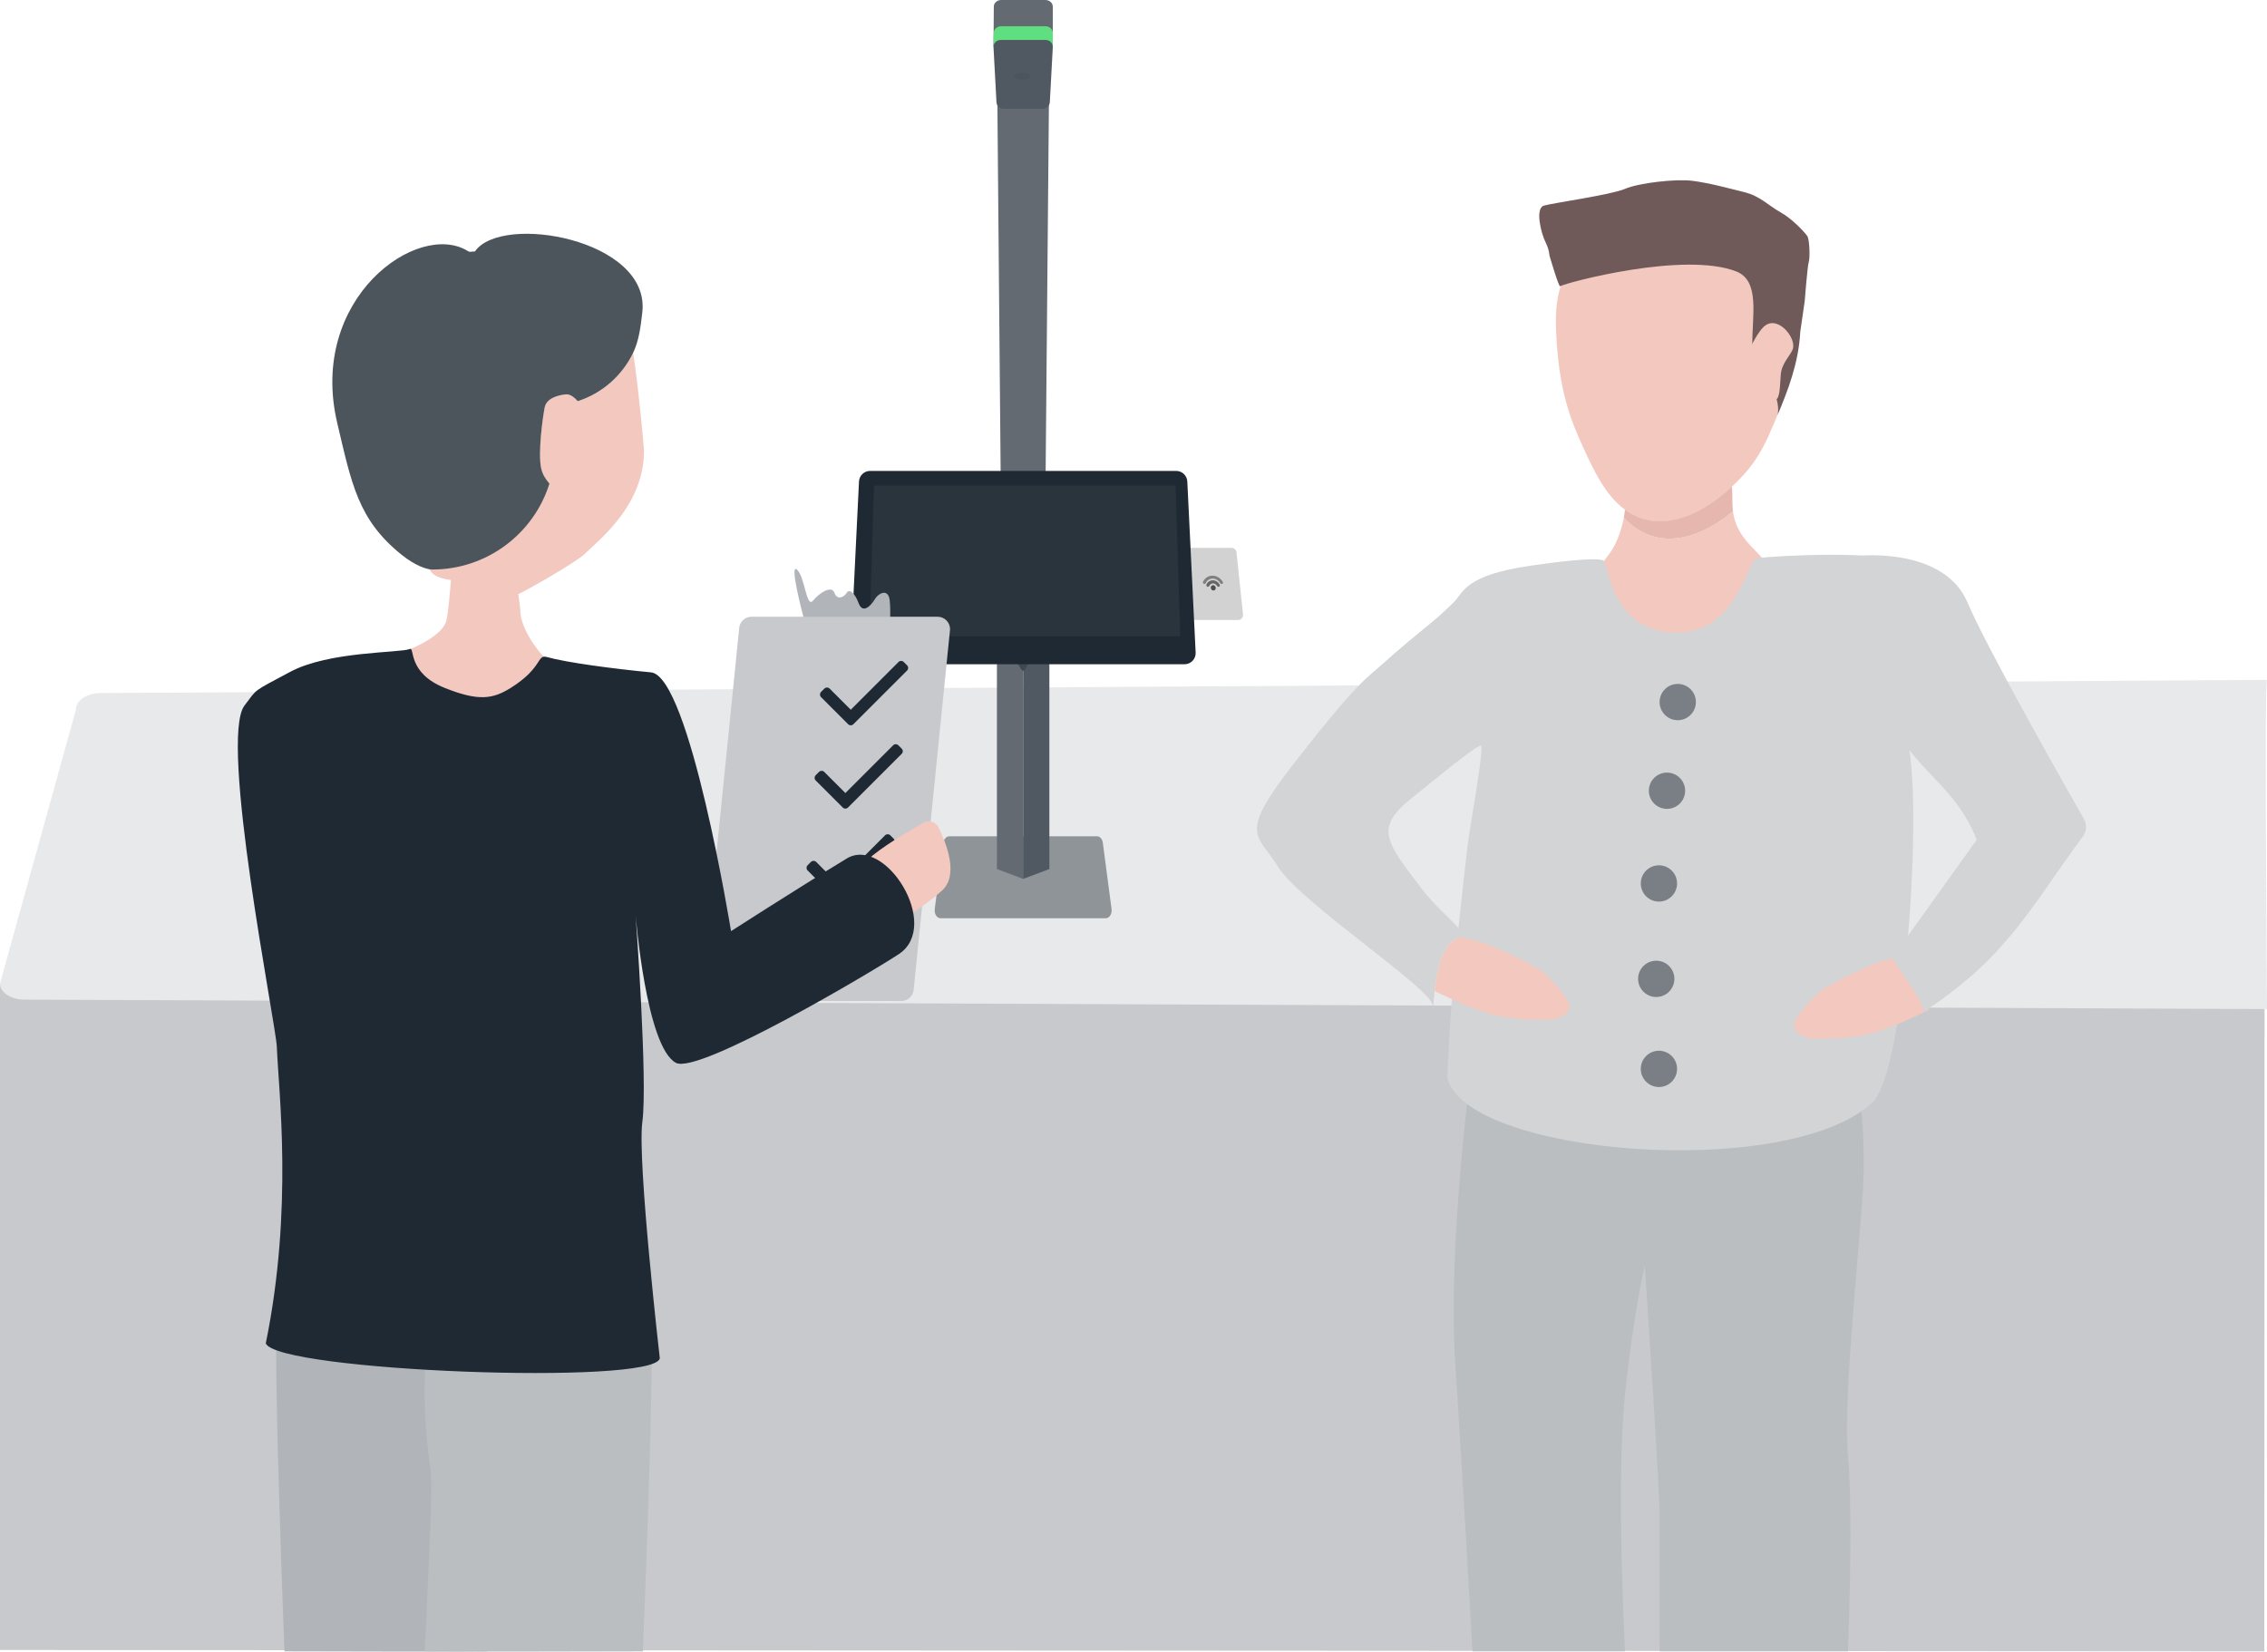 <svg xmlns="http://www.w3.org/2000/svg" xmlns:xlink="http://www.w3.org/1999/xlink" id="Ebene_1" data-name="Ebene 1" viewBox="0 0 1687 1229.18"><defs><style> .cls-1 { fill: #bbbec1; } .cls-2 { fill: #d2d4d6; } .cls-3 { fill: #6f5a59; } .cls-4 { fill: #2a343d; } .cls-5 { fill: #f2c8bf; } .cls-6 { fill: #4d4d4d; } .cls-7 { clip-path: url(#clippath-1); } .cls-8 { fill: gray; } .cls-9 { fill: #797f85; } .cls-10 { fill: #e8e9ea; } .cls-11 { clip-path: url(#clippath); } .cls-12, .cls-13 { fill: none; } .cls-14 { fill: #b1b4b8; } .cls-15 { fill: #1f2933; } .cls-16 { fill: #d3d2d2; } .cls-17 { fill: #4c545c; } .cls-18 { fill: #404951; } .cls-19 { fill: #636a71; } .cls-20 { fill: #505861; } .cls-21 { fill: #5fdf80; } .cls-22 { fill: #8f9499; } .cls-13 { stroke: #1f2933; stroke-miterlimit: 10; stroke-width: 7.32px; } .cls-23 { fill: #c7c9cc; } .cls-24 { fill: #666; } .cls-25 { fill: #e6b7af; } </style><clipPath id="clippath"><rect class="cls-12" x="633" width="292.05" height="683.38"></rect></clipPath><clipPath id="clippath-1"><rect class="cls-12" x="633" width="292.05" height="683.38"></rect></clipPath></defs><path class="cls-23" d="m1685,1229L0,1228v-496c.54.97,1685.2-4.99,1685.2-4.99l-.2,501.99Z"></path><path class="cls-10" d="m1687,751l-1668.36-7.02c-10.23.15-18.64-5.26-18.64-11.99l56.6-204.18c0-6.53,7.93-11.86,17.84-12l1612.56-9.81c-2,0,0,245,0,245Z"></path><g id="Neue_Hardware-frontal-blau" data-name="Neue Hardware-frontal-blau"><g class="cls-11"><g class="cls-7"><g><path class="cls-22" d="m822.92,683.38h-123.08c-2.69,0-4.72-3.34-4.24-6.96l6.48-49.15c.37-2.81,2.16-4.86,4.24-4.86h110.12c2.08,0,3.87,2.05,4.24,4.86l6.48,49.15c.48,3.63-1.55,6.96-4.24,6.96"></path><polygon class="cls-19" points="761.38 654.11 741.87 646.79 741.87 463.87 761.38 495.58 761.38 654.11"></polygon><polygon class="cls-20" points="761.38 654.11 780.89 646.79 780.89 463.87 761.38 495.58 761.38 654.11"></polygon><path class="cls-18" d="m780.89,468.75l-18.36,29.83c-.53.86-1.78.86-2.31,0l-18.36-29.83h39.03Z"></path><polygon class="cls-19" points="777.79 388.26 744.96 388.26 741.87 39.5 780.89 39.5 777.79 388.26"></polygon><path class="cls-16" d="m921.33,461.43h-47.84c-2.21,0-3.93-1.91-3.7-4.1l4.86-46.22c.2-1.89,1.79-3.33,3.69-3.33h38.12c1.9,0,3.5,1.44,3.69,3.33l4.86,46.22c.23,2.19-1.49,4.1-3.69,4.1"></path><path class="cls-6" d="m904.69,437.47c.08,1.1-.68,2.01-1.71,2.01s-1.91-.91-1.96-2.01c-.05-1.08.72-1.95,1.72-1.95s1.88.87,1.96,1.95"></path><path class="cls-24" d="m906.74,436.74c-.42,0-.84-.25-1.08-.67-.65-1.16-1.8-1.88-3.01-1.88s-2.27.71-2.77,1.86c-.26.6-.94.84-1.52.54-.57-.3-.81-1.03-.54-1.62.88-1.92,2.67-3.08,4.69-3.08s3.97,1.17,5.08,3.11c.34.59.19,1.32-.35,1.62-.16.09-.33.13-.5.13"></path><path class="cls-8" d="m909.11,434.66c-.41,0-.84-.24-1.08-.65-1.24-2.12-3.37-3.4-5.61-3.4s-4.2,1.27-5.18,3.37c-.27.58-.95.81-1.5.52-.55-.3-.77-1-.5-1.57.67-1.37,1.66-2.5,2.89-3.28,1.24-.8,2.68-1.21,4.16-1.21s2.99.42,4.33,1.23c1.32.79,2.46,1.93,3.29,3.31.34.57.21,1.28-.31,1.57-.15.08-.32.13-.49.13"></path><path class="cls-15" d="m881.48,490.7h-240.2c-2.64,0-4.74-2.21-4.61-4.84l6.21-127.34c.12-2.46,2.15-4.39,4.61-4.39h227.78c2.46,0,4.5,1.93,4.61,4.39l6.21,127.34c.13,2.64-1.98,4.84-4.61,4.84"></path><path class="cls-13" d="m881.48,490.7h-240.2c-2.64,0-4.74-2.21-4.61-4.84l6.21-127.34c.12-2.46,2.15-4.39,4.61-4.39h227.78c2.46,0,4.5,1.93,4.61,4.39l6.21,127.34c.13,2.64-1.98,4.84-4.61,4.84h0Z"></path><polygon class="cls-4" points="878.28 473.63 646.91 473.63 650.41 361.43 874.79 361.43 878.28 473.63"></polygon><path class="cls-19" d="m783.44,34.62V4.84c0-2.64-2.49-4.84-5.46-4.84h-32.97c-2.97,0-5.46,2.2-5.46,4.84l-.23,29.77"></path><path class="cls-21" d="m783.44,34.62v-10.26c0-2.65-2.49-4.84-5.46-4.84h-32.97c-2.97,0-5.46,2.2-5.46,4.84l-.23,10.26"></path><path class="cls-20" d="m775.96,80.96h-29.16c-2.81,0-5.12-2.16-5.27-4.91l-2.21-40.85c-.16-2.97,2.24-5.46,5.27-5.46h33.58c3.02,0,5.43,2.49,5.27,5.46l-2.21,40.85c-.15,2.75-2.46,4.91-5.27,4.91"></path><path class="cls-17" d="m766.93,56.57c0,1.35-2.73,2.44-6.1,2.44s-6.1-1.09-6.1-2.44,2.73-2.44,6.1-2.44,6.1,1.09,6.1,2.44"></path></g></g></g></g><g id="Klemmbrett"><path class="cls-14" d="m597.85,459s-10.82-40.27-4.84-35.13,6.99,29.13,11.99,23.13,13.91-11.59,15.96-5.79,7.22,3.21,9.13,0,5.91-.21,8.91,7.79,9,2,12-3,10.2-8.09,11.1.96,0,19.88,0,19.88h-66.93l2.69-5.37"></path><path class="cls-23" d="m670.69,745h-138.39c-5.14,0-9.31-4.17-9.31-9.31l27-267.39c0-5.14,4.17-9.31,9.31-9.31h138.39c5.14,0,9.31,4.17,9.31,9.31l-27,267.39c0,5.14-4.17,9.31-9.31,9.31Z"></path><g id="Haken"><path class="cls-15" d="m668.66,492.66l-35.56,35.56-15.76-15.76c-1.06-1.06-2.78-1.06-3.84,0l-2.52,2.52c-1.06,1.06-1.06,2.78,0,3.84l17.68,17.68,2.52,2.52c1.06,1.06,2.78,1.06,3.84,0l2.52-2.52,37.48-37.48c1.06-1.06,1.06-2.78,0-3.84l-2.52-2.52c-1.06-1.06-2.78-1.06-3.84,0h0Z"></path><path class="cls-15" d="m664.66,554.66l-35.56,35.56-15.76-15.76c-1.06-1.06-2.78-1.06-3.84,0l-2.52,2.52c-1.06,1.06-1.06,2.78,0,3.84l17.68,17.68,2.52,2.52c1.06,1.06,2.78,1.06,3.84,0l2.52-2.52,37.48-37.48c1.06-1.06,1.06-2.78,0-3.84l-2.52-2.52c-1.06-1.06-2.78-1.06-3.84,0h0Z"></path><path class="cls-15" d="m658.66,621.66l-35.56,35.56-15.76-15.76c-1.06-1.06-2.78-1.06-3.84,0l-2.52,2.52c-1.06,1.06-1.06,2.78,0,3.84l17.68,17.68,2.52,2.52c1.06,1.06,2.78,1.06,3.84,0l2.52-2.52,37.48-37.48c1.06-1.06,1.06-2.78,0-3.84l-2.52-2.52c-1.06-1.06-2.78-1.06-3.84,0h0Z"></path></g></g><g id="Gast"><path class="cls-14" d="m211.67,1229s46.19.15,82.59.17c4.82.01,9.48.01,13.82.01.68,0,1.35,0,2.02-.01,1.61.01,3.17,0,4.67,0,13.44-.01,48.14-.06,48.14-.17-1.86-46.74-5.94-121-3.87-136.19,8.35-61.34,1.3-105.8-1.41-105.81,0,0-67.22-13.42-103.41-16.1-3-.23-5.95-.39-8.82-.49-21.4-.68-38.5,2.6-39.4,14.58-2.48,32.98,5.68,244.01,5.68,244.01h-.01Z"></path><path class="cls-1" d="m478.4,1229s-49.57.15-88.64.17c-5.18.01-10.17.01-14.83.01-.73,0-1.45,0-2.17-.01-1.73.01-3.4,0-5.01,0-14.43-.01-51.66-.06-51.66-.17,2-46.74,6.37-121,4.15-136.19-8.97-61.34-1.39-105.8,1.51-105.81,0,0,72.14-13.42,110.98-16.1,3.22-.23,6.39-.39,9.47-.49,22.97-.68,41.32,2.6,42.29,14.58,2.66,32.98-6.09,244.01-6.09,244.01h0Z"></path><path class="cls-5" d="m435.16,412.19c-7.39,7-44.83,27.98-48.52,29.54-.35.16-.67.29-.99.42.79,4.53,1.5,11.56,1.54,11.77-.32,18.38,24.88,46.57,32.39,45.19,17.29-3.17-18.54,31.78-40.49,40.94-1.44.6-24.63,9.81-44.4-4.64-15.49-11.31-82.88-39.76-68.18-41.48,22.05-2.59,60.53-16.15,65.52-31.41,1.62-4.94,3.17-26.68,3.55-30.87-12.6-1.64-14.23-5.23-16.6-8.64,0,0,2,1,2.66.87,40.09-8.19,75.55-26.86,87.24-63.91-2.7-3.09-5.15-6.77-6.16-11.32-2.59-11.67,1.3-38.92,2.59-45.4,1.3-6.49,9.08-9.08,15.81-9.73,3.07-.3,6.25,2.23,8.81,5.07,18.17-5.88,33.07-19.03,41.21-36.04,3.58,22.08,8.13,70.44,8.11,73.12-.27,39.34-30.74,63.89-44.1,76.53h.01Z"></path><path class="cls-17" d="m477.97,232.53c-1.25,10.68-2.44,20.92-6.81,30-8.15,17.01-23.04,30.16-41.21,36.04-2.56-2.84-5.73-5.37-8.81-5.07-6.73.65-14.52,3.24-15.81,9.73-1.3,6.49-5.19,33.73-2.59,45.4,1.01,4.55,3.46,8.24,6.16,11.32-11.69,37.05-46.32,63.91-87.24,63.91-4.15,0-12.66-2.87-22.66-10.87-32.58-26.07-37.33-52.88-48-98-22-93,60.19-151.41,97.31-128.04,1.46.92,3.42.09,5.11.21,19.68-28.78,130.9-8.97,124.55,45.36h0Z"></path><g id="Oberk&#xF6;rper"><path class="cls-5" d="m625.36,660.67l16.52-17.19c8.4-8.95,25.02-19.68,45.46-31.23,3.91-2.21,8.87-.71,10.89,3.3,6.02,11.94,15.51,35.7,2.79,47.23-17.39,15.77-51.88,35.54-51.88,35.54,0,0-34.77,14.13-32.13-1.25s8.35-36.41,8.35-36.41h0Z"></path><path class="cls-15" d="m630,639c-41,25-86,54-86,54,0,0-30.8-189.89-59.54-192.6-27.84-2.63-63.46-7.4-77.46-11.4-7.59-2.17-3,8-27,23-13.29,8.31-24,10-49,0-28.06-11.22-22.23-30.62-26-29-7,3-60.14,1.54-89,17-28.86,15.46-24,12-34,25-19.33,25.13,23.36,237.39,24,254,1.27,33.16,12.34,120.35-8.22,220.82,8.79,20.74,288.27,31.51,293.22,11.18,0,0-16.89-147.46-13-176,4.14-30.39-5-154-5-154,0,0,7.83,98.27,30,110,17,9,148-69,166-81,31.74-21.16-10.25-88.53-39-71Z"></path></g></g><path class="cls-1" d="m1095.76,788.5s-18.76,134.5-12.76,226.5,12.76,214,12.76,214h113.48s-6.76-127,0-191,14.76-96,14.76-96c0,0,11,164.67,11,184.84v102.16h140.16s4.16-101.3,0-145.15,10.4-169.54,11.62-209.19c1.22-39.66-5.89-86.16-5.89-86.16,0,0-286.37-22.5-285.13,0Z"></path><g id="Oberk&#xF6;rper-2"><g id="Kopf"><path class="cls-5" d="m1288.78,362.19c-13.08,12.07-38.45,30.97-64.39,24.34-5.7-1.45-10.7-3.95-15.15-7.2,1.35-12.95-1.18-19.78,5.15-24.8,10.55-8.37,23.12,6.22,52,0,7.86-1.69,13.4-4.16,18-1,2.77,1.91,3.92,4.98,4.39,8.66Z"></path><path class="cls-5" d="m1277.39,510.53c-2.17.91-37.17,14.8-67-7-23.37-17.08-31.76-47.42-26-69,4.57-17.14,15.15-17.76,22-41,.87-2.96,1.51-5.71,1.98-8.25,6.23,6.68,13.7,11.87,23.02,14.25,22.32,5.7,44.21-7.49,58.22-18.97,3.32,25.49,25.64,30.29,31.78,51.97,7.23,25.52-10.88,64.18-44,78Z"></path><path class="cls-5" d="m1323,308c-.81,1.9-1.82,4.67-2.61,6.53-6.03,14.13-11.32,26.22-23,39-1.16,1.27-4.18,4.57-8.61,8.66-13.08,12.07-38.45,30.97-64.39,24.34-5.7-1.45-10.7-3.95-15.15-7.2-7.55-5.52-13.52-13.19-18.56-21.56-4.73-7.86-8.65-16.34-12.29-24.24-10.6-22.98-18.48-44.46-20.39-86.53-1-22,2-29,4.61-38.39,8.98-10.97,19.34-16.99,24.78-20.08,4.76-2.7,41.42-22.73,80-7,24.42,9.96,38.36,29.66,46.29,46.93,6.14,13.35-6.71,28.72-5.68,33.54,3.87,18.13,18.41,30.52,15,46h0Z"></path><path class="cls-25" d="m1289.61,380.56c-14.01,11.48-35.9,24.67-58.22,18.97-9.32-2.38-16.79-7.57-23.02-14.25.4-2.12.67-4.1.87-5.95,4.45,3.25,9.45,5.75,15.15,7.2,25.94,6.63,51.31-12.27,64.39-24.34.61,4.79.11,10.62.61,16.34.06.69.13,1.37.22,2.03Z"></path><path class="cls-3" d="m1344.84,175.56c-1.84-2.56-10.84-12.56-19.84-17.56s-15-12-27-15-26.31-6.88-38.66-8.44c-12.34-1.56-39.86,1.57-50.1,6.01-10.24,4.43-53.24,10.43-60.24,12.43s-2,21,1,27,3,10,3,10c0,0,7,24,8,23,4.76-2.7,92.17-26.1,131-11,18,7,11.73,33.13,12,55,6.14,13.35-.03-4.82,1,0,3.87,18.13,21.2,36.41,17.79,51.89,7.72-18.27,15.67-38.82,16.9-61.91l3.31-22.98s2-26,3-29,.67-16.88-1.16-19.44h0Z"></path><path class="cls-5" d="m1302,260s6.21-14.16,12-18c10.06-6.67,23.16,10.27,20.02,18.06-1.97,4.88-8.1,10.23-8.82,18.57-.72,8.35-.49,17.56-3.82,18.95s-6.72,2.77-8.17-.06-11.21-37.52-11.21-37.52h0Z"></path></g><path class="cls-2" d="m1417,544c-15.82-29.89,12.47-111.94-2-125-10.59-9.56-94.94-5.58-107.61-3.47-6,1-12.99,40.26-40.5,51.5-13.86,5.66-32.49,5.24-46-3-23.41-14.28-24.89-46.03-27.89-47.03-7.19-2.4-35.51,1.36-54,4-49,7-50,20-57,27-17.28,17.28-24,20-53,46-13.1,11.74-18.61,13.25-66,74-42.51,54.5-27.07,52.28-12,77,15.87,26.03,113.95,90.54,115,103,.58,6.86.4.08,1.55-10.46,1.55-14.17,5.51-35.14,16.99-38.94-1.53,15.14-2.97,30.57-4.13,45.02-1.17,14.55-3.04,47.11-3.41,58.38,13.22,57.27,250.91,77.46,316,19,26.4-23.71,39.8-247.14,24-277Zm-325,86c-1.83,16.04-4.29,37.76-6.65,60.64-6.42-7.06-18.63-17.91-25.35-26.64-30-39-38-48-7-72,4.98-3.86,46.23-38.28,49-37,2.71,1.26-8.55,62.27-10,75Z"></path><g id="Kn&#xF6;pfe"><circle class="cls-9" cx="1248.5" cy="522.5" r="13.5"></circle><circle class="cls-9" cx="1240.5" cy="588.5" r="13.5"></circle><circle class="cls-9" cx="1234.5" cy="657.5" r="13.5"></circle><circle class="cls-9" cx="1232.5" cy="728.5" r="13.5"></circle><circle class="cls-9" cx="1234.5" cy="795.5" r="13.5"></circle></g><path class="cls-5" d="m1155.9,758.88s-26.4,1.49-47.03-4.27c-8.56-2.39-19.08-6.73-28.46-10.99-4.7-2.13-9.12-4.24-12.86-6.08,1.55-14.17,5.51-35.14,16.99-38.94.04-.48.09-.96.14-1.44l3.83.79,6.64,1.36c12.22,2.37,31.04,11.53,52.54,23.44,0,0,19.66,18.08,20.29,25.86.62,7.78-12.08,10.27-12.08,10.27h0Z"></path><path class="cls-5" d="m1347.2,772.88s26.4,1.49,47.03-4.27c8.56-2.39,19.08-6.73,28.46-10.99,4.7-2.13,9.12-4.24,12.86-6.08-1.55-14.17-5.51-35.14-16.99-38.94-.04-.48-.09-.96-.14-1.44l-3.83.79-6.64,1.36c-12.22,2.37-31.04,11.53-52.54,23.44,0,0-19.66,18.08-20.29,25.86-.62,7.78,12.08,10.27,12.08,10.27h0Z"></path><path class="cls-2" d="m1386.78,413.47s60.22-5.18,77.22,34.67c14.64,34.33,71.3,134.25,86.73,161.31,2.34,4.11,2.06,9.22-.75,13.02-39.54,53.57-56.31,90.26-119.98,131.53,4.88-3.31-9.25-21.58-22-41l63-88c-15.38-38.54-39.87-47.06-63-85l-21.22-126.53Z"></path></g></svg>